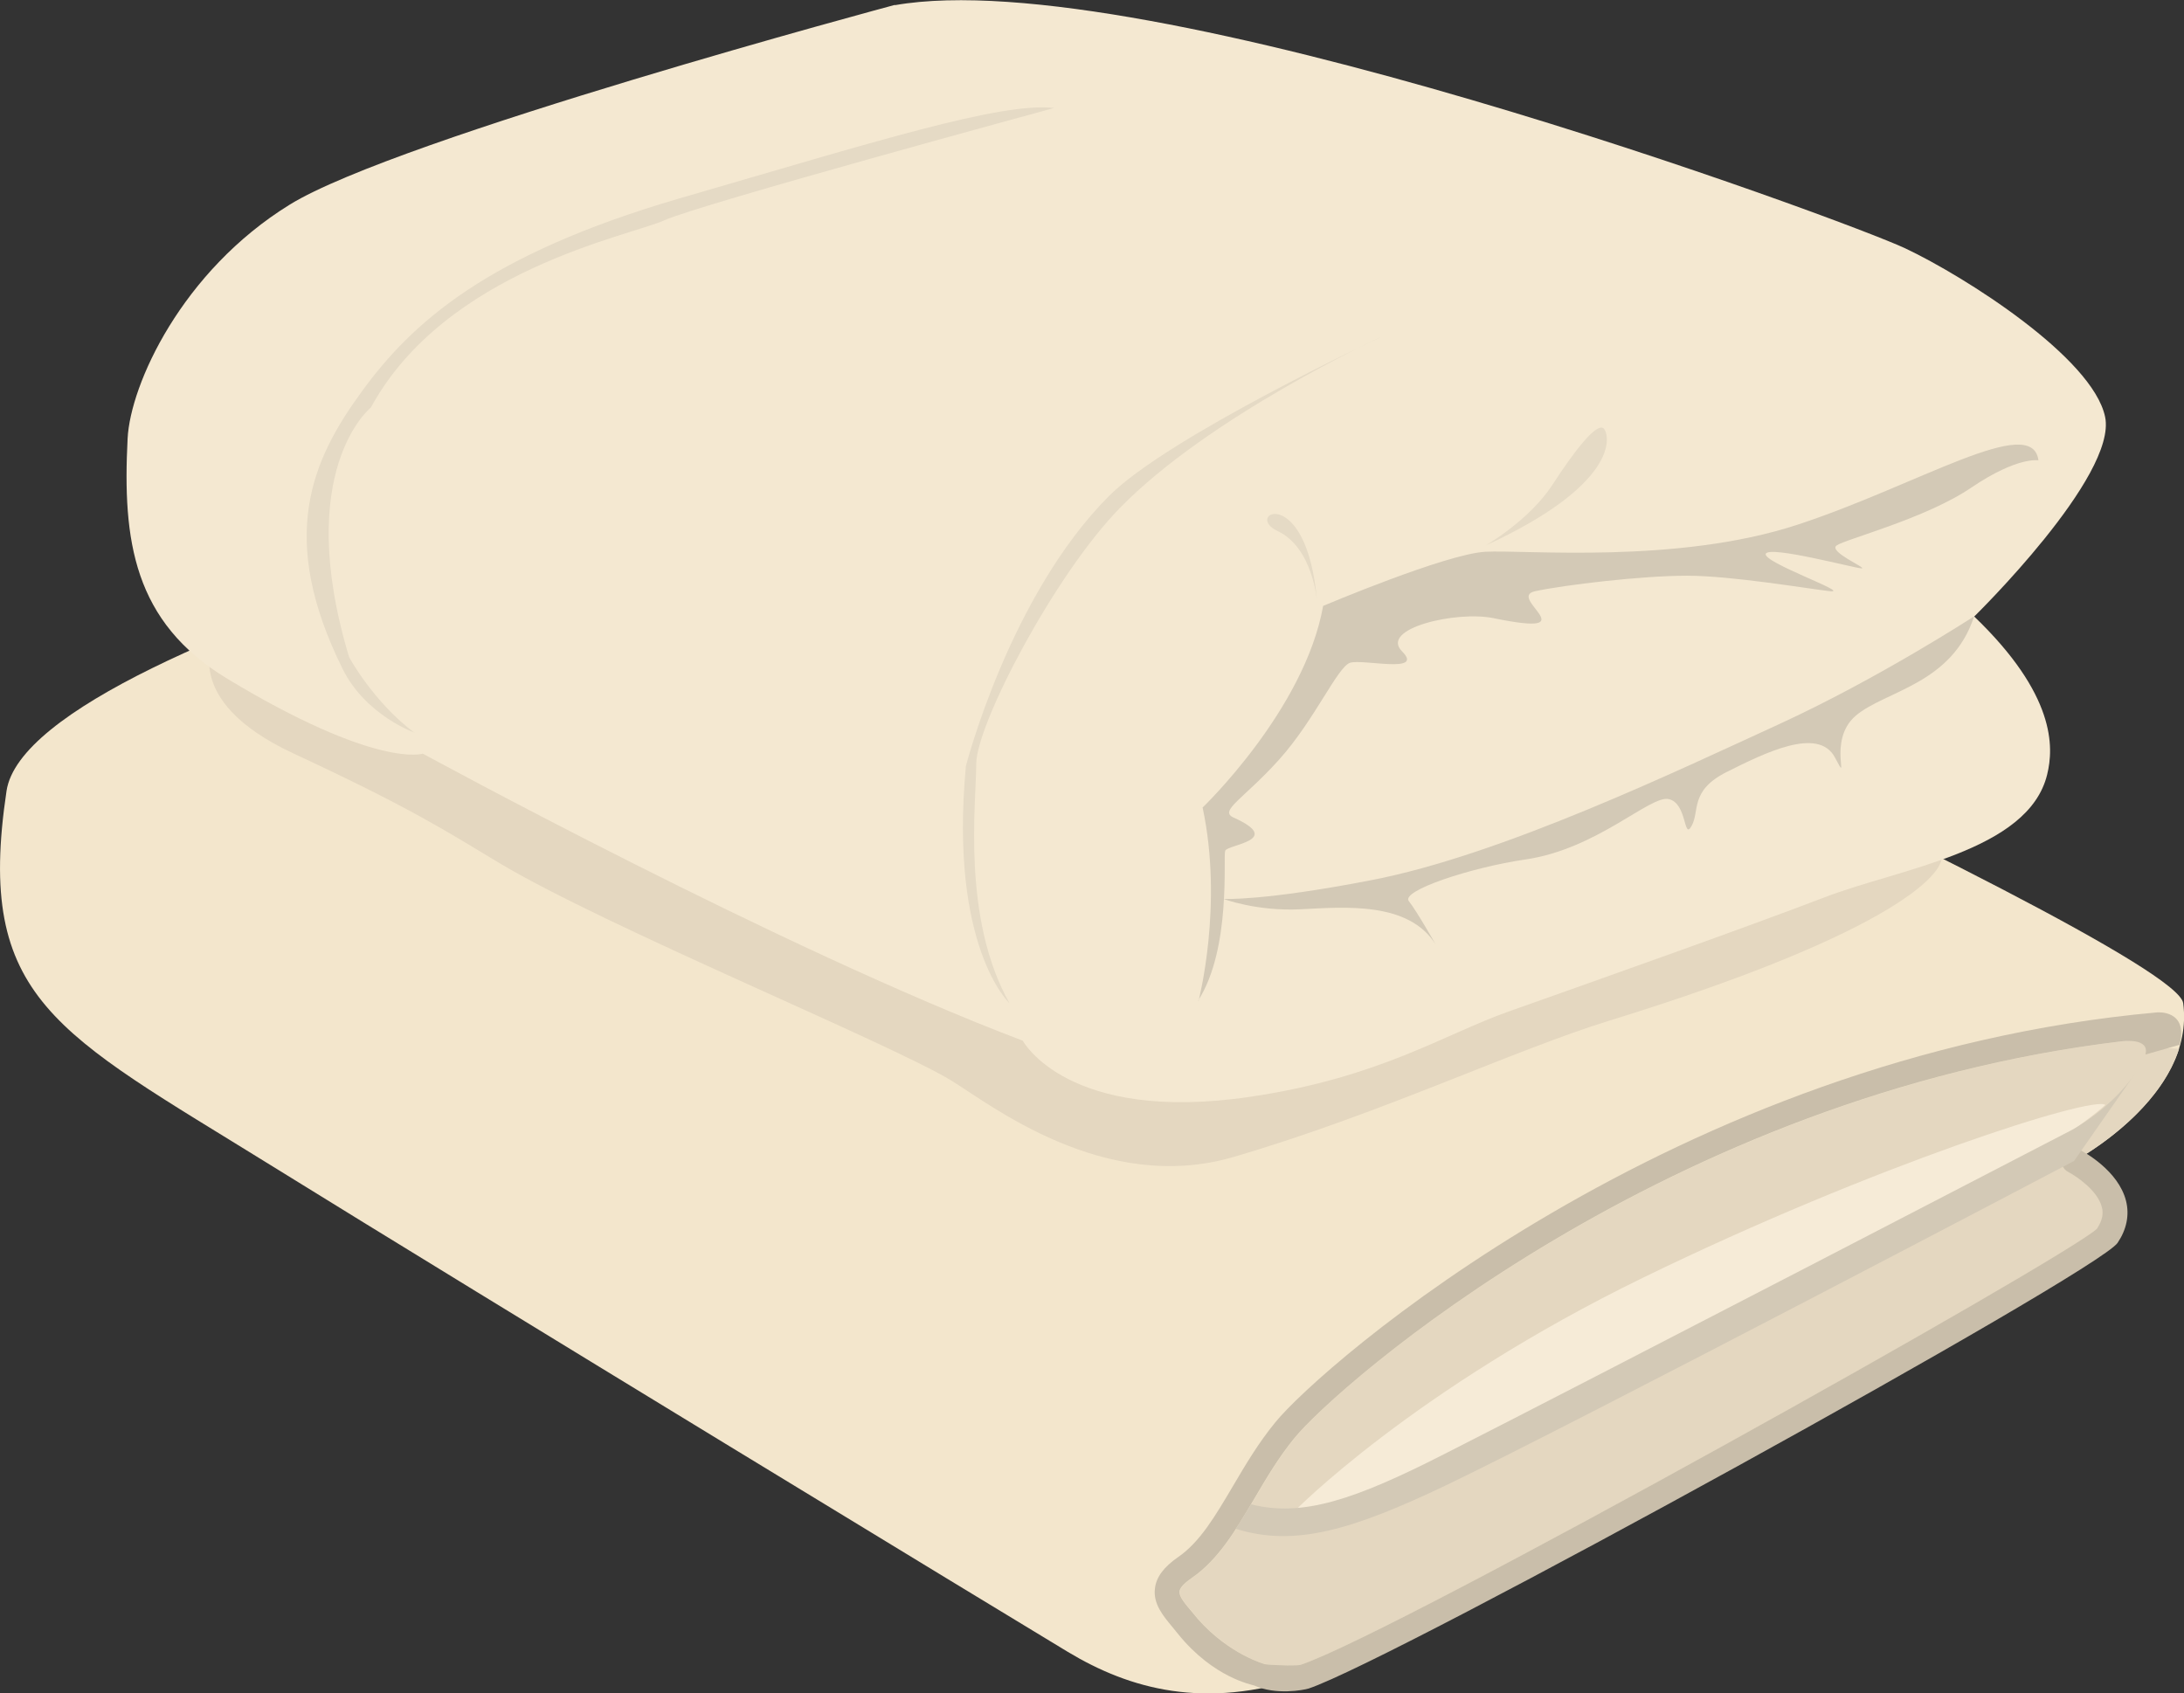 <?xml version="1.0" encoding="UTF-8"?>
<svg id="_レイヤー_2" data-name="レイヤー 2" xmlns="http://www.w3.org/2000/svg" viewBox="0 0 80.27 62.24">
  <rect x="0" y="0" width="80.27" height="62.24" fill="#333333" stroke="none"/>
  <defs>
    <style>
      .cls-1 {
        fill: none;
      }

      .cls-2 {
        fill: #c9beaa;
      }

      .cls-3 {
        fill: #d3c9b6;
      }

      .cls-4 {
        fill: #f4e8d1;
      }

      .cls-5 {
        fill: #e5dac5;
      }

      .cls-6 {
        fill: #f6ebd7;
      }

      .cls-7 {
        fill: #e4d7c0;
      }

      .cls-8 {
        fill: #f3e6cc;
      }
    </style>
  </defs>
  <g id="design">
    <g>
      <g>
        <g>
          <path class="cls-8" d="M38.51,16.23s41.43,18.36,41.73,20.64c.46,3.44-4.01,5.81-4.01,5.81,0,0,2.29,1.19,1.22,2.75-.5.74-25.83,14.98-29.5,16.2-3.67,1.22-6.42.46-8.71-.92-2.29-1.38-21.49-13.05-29.3-17.89C2.05,37.93-.91,36.74.24,29.07c.89-5.9,31.85-12.95,31.85-12.95,0,0,3.78-.8,6.42.11Z"/>
          <path class="cls-7" d="M78.01,38.27c-16.73,2-28.86,12.65-30.43,14.59-.58.71-1.04,1.49-1.48,2.24-.67,1.14-1.31,2.22-2.28,2.89-.38.26-.45.43-.46.51-.02.18.21.45.43.71l.25.3c1.15,1.3,2.46,1.66,2.48,1.66.49.05,1.21.05,1.29.02,3.51-1.17,28.16-14.96,29.27-16.03.19-.27.24-.53.18-.79-.15-.61-.94-1.14-1.23-1.29-.22-.12-.31-.39-.2-.62s.39-.31.62-.2c.03.02.12.07.24.14.88-.56,2.79-1.95,3.4-3.85l-.93-.06c0-.4-1.13-.23-1.13-.23Z"/>
          <path class="cls-6" d="M47.57,55.55s4.36-4.47,12.84-8.6c8.48-4.13,16.51-6.69,16.97-6.34,0,0-2.29,2.22-12.5,7.38-10.2,5.16-16.97,8.94-17.31,7.57Z"/>
          <path class="cls-2" d="M80.11,38.4c.33-1.3-.83-1.19-.83-1.19-17.74,1.59-30.76,13.03-32.41,15.07-.63.77-1.1,1.57-1.56,2.35-.65,1.1-1.21,2.05-2.01,2.6-.52.36-.8.73-.85,1.14-.08.58.31,1.03.64,1.43l.22.27c1.3,1.6,2.71,1.85,2.79,1.88.78.36,1.81.17,2,.11,3.14-1.05,28.98-15.28,29.73-16.38.33-.49.44-1.02.31-1.54-.28-1.12-1.56-1.81-1.7-1.88-.22-.12-.5-.03-.62.2s-.03.5.2.62c.29.15,1.08.68,1.23,1.29.07.26,0,.52-.18.79-1.1,1.06-25.76,14.86-29.27,16.03-.08.03-.8.03-1.29-.02-.02,0-1.33-.36-2.48-1.66l-.25-.3c-.22-.26-.45-.53-.43-.71,0-.08.08-.25.46-.51.97-.67,1.61-1.75,2.28-2.89.44-.75.9-1.53,1.48-2.24,1.58-1.94,13.7-12.6,30.43-14.59,0,0,1.03-.14.85.49"/>
          <path class="cls-3" d="M78.52,39.39c-.92,1.38-2.37,2.14-2.37,2.14,0,0-18.42,9.56-23.08,11.92-3.28,1.67-5.2,2.32-7.09,1.84-.19.31-.37.61-.56.9,2.16.68,4.29.04,7.73-1.6,4.72-2.26,23.08-11.92,23.08-11.92"/>
        </g>
        <path class="cls-7" d="M7.9,23.42s-1.38,2.29,2.9,4.28c4.28,1.99,5.52,2.8,7.57,4.03,3.91,2.34,14.22,6.56,16.57,7.97,1.39.84,5.62,4.23,10.41,2.82,5.37-1.57,10.3-3.93,13.81-5.01,10.63-3.28,12.48-5.53,12.18-6.15-.31-.61-63.44-7.95-63.44-7.95Z"/>
      </g>
      <g>
        <path class="cls-4" d="M32.89.18S14.62,5.07,10.65,7.52c-3.97,2.45-5.86,6.61-5.96,8.6-.19,3.74.21,6.74,3.67,8.83,5.5,3.32,7.18,2.75,7.18,2.75,0,0,13.15,7.18,22.05,10.55,0,0,1.64,3.06,8.37,2.06,4.74-.7,7.11-2.29,9.48-3.13,3.67-1.3,8.64-3.06,11.62-4.2,2.75-1.06,7.49-1.68,8.18-4.51.25-1.01.31-2.94-2.68-5.81,0,0,5.27-5.16,4.81-7.34-.46-2.18-5.16-5.16-7.34-6.19-2.18-1.03-27.97-10.55-37.14-8.94Z"/>
        <path class="cls-3" d="M44.05,36.79s.92-3.52.15-7.11c0,0,3.75-3.59,4.43-7.41,0,0,4.51-1.91,5.96-1.99,1.45-.08,7.03.46,11.46-.99,4.43-1.45,8.64-4.13,8.87-2.37,0,0-.76-.15-2.45.99-1.68,1.15-4.66,1.91-4.97,2.14-.31.23,1.15.84.92.84s-3.36-.84-3.52-.54c-.15.31,3.13,1.45,2.37,1.38-.76-.08-3.59-.57-5.27-.57s-4.51.34-5.58.57c-1.07.23,2.02,1.72-1.53.99-1.36-.28-4.2.38-3.36,1.22.84.84-1.45.27-1.91.42-.46.15-1.3,2.1-2.6,3.55-1.3,1.45-2.24,1.89-1.68,2.14,1.87.84-.23.99-.31,1.22-.08.23.23,3.59-.99,5.5Z"/>
        <path class="cls-3" d="M72.56,22.65s-3.52,2.29-7.18,3.97c-3.67,1.68-10.19,4.81-14.98,5.73-3.97.77-5.43.69-5.43.69,0,0,1.22.46,2.83.38,1.6-.08,3.98-.3,4.97,1.3,0,0-.69-1.22-.99-1.6-.31-.38,2.29-1.24,4.28-1.53,2.64-.38,4.59-2.37,5.27-2.22.69.15.54,1.53.84.99.31-.54-.08-1.3,1.3-1.99,1.38-.69,3.36-1.68,3.97-.53.61,1.15-.31-.61.76-1.53,1.07-.92,3.55-1.15,4.36-3.67Z"/>
        <path class="cls-1" d="M44.05,36.79s.92-3.52.15-7.11c0,0,3.75-3.59,4.43-7.41,0,0,4.51-1.91,5.96-1.99,1.45-.08,7.03.46,11.46-.99,4.43-1.45,8.64-4.13,8.87-2.37"/>
        <path class="cls-5" d="M54.6,20.05s1.6-.92,2.45-2.22c.84-1.3,1.68-2.37,1.91-2.06.23.31.46,2.06-4.36,4.28Z"/>
        <path class="cls-5" d="M48.41,22.12s-.15-1.99-1.45-2.6c-1.3-.61,1.07-1.84,1.45,2.6Z"/>
        <path class="cls-1" d="M72.56,22.65s-3.52,2.29-7.18,3.97c-3.67,1.68-10.19,4.81-14.98,5.73-3.97.77-5.43.69-5.43.69"/>
        <path class="cls-5" d="M15.24,26.93s-1.79-.63-2.64-2.33c-2.41-4.85-1.15-7.68.69-10.2,1.83-2.52,4.59-5.04,11.69-7.11,7.11-2.06,11.81-3.55,13.76-3.32,0,0-13.07,3.55-14.33,4.13-1.26.57-8.03,1.83-10.78,6.88,0,0-2.87,2.29-.8,9.17,0,0,.88,1.64,2.41,2.79Z"/>
        <path class="cls-5" d="M50.7,12.41s-6.27,2.9-9.55,6.27c-2.4,2.46-5.27,7.95-5.27,9.4s-.54,5.65,1.22,8.79c0,0-2.22-2.06-1.6-8.71,0,0,1.6-6.27,5.27-9.94,2.18-2.18,9.94-5.81,9.94-5.81Z"/>
      </g>
    </g>
  </g>
</svg>